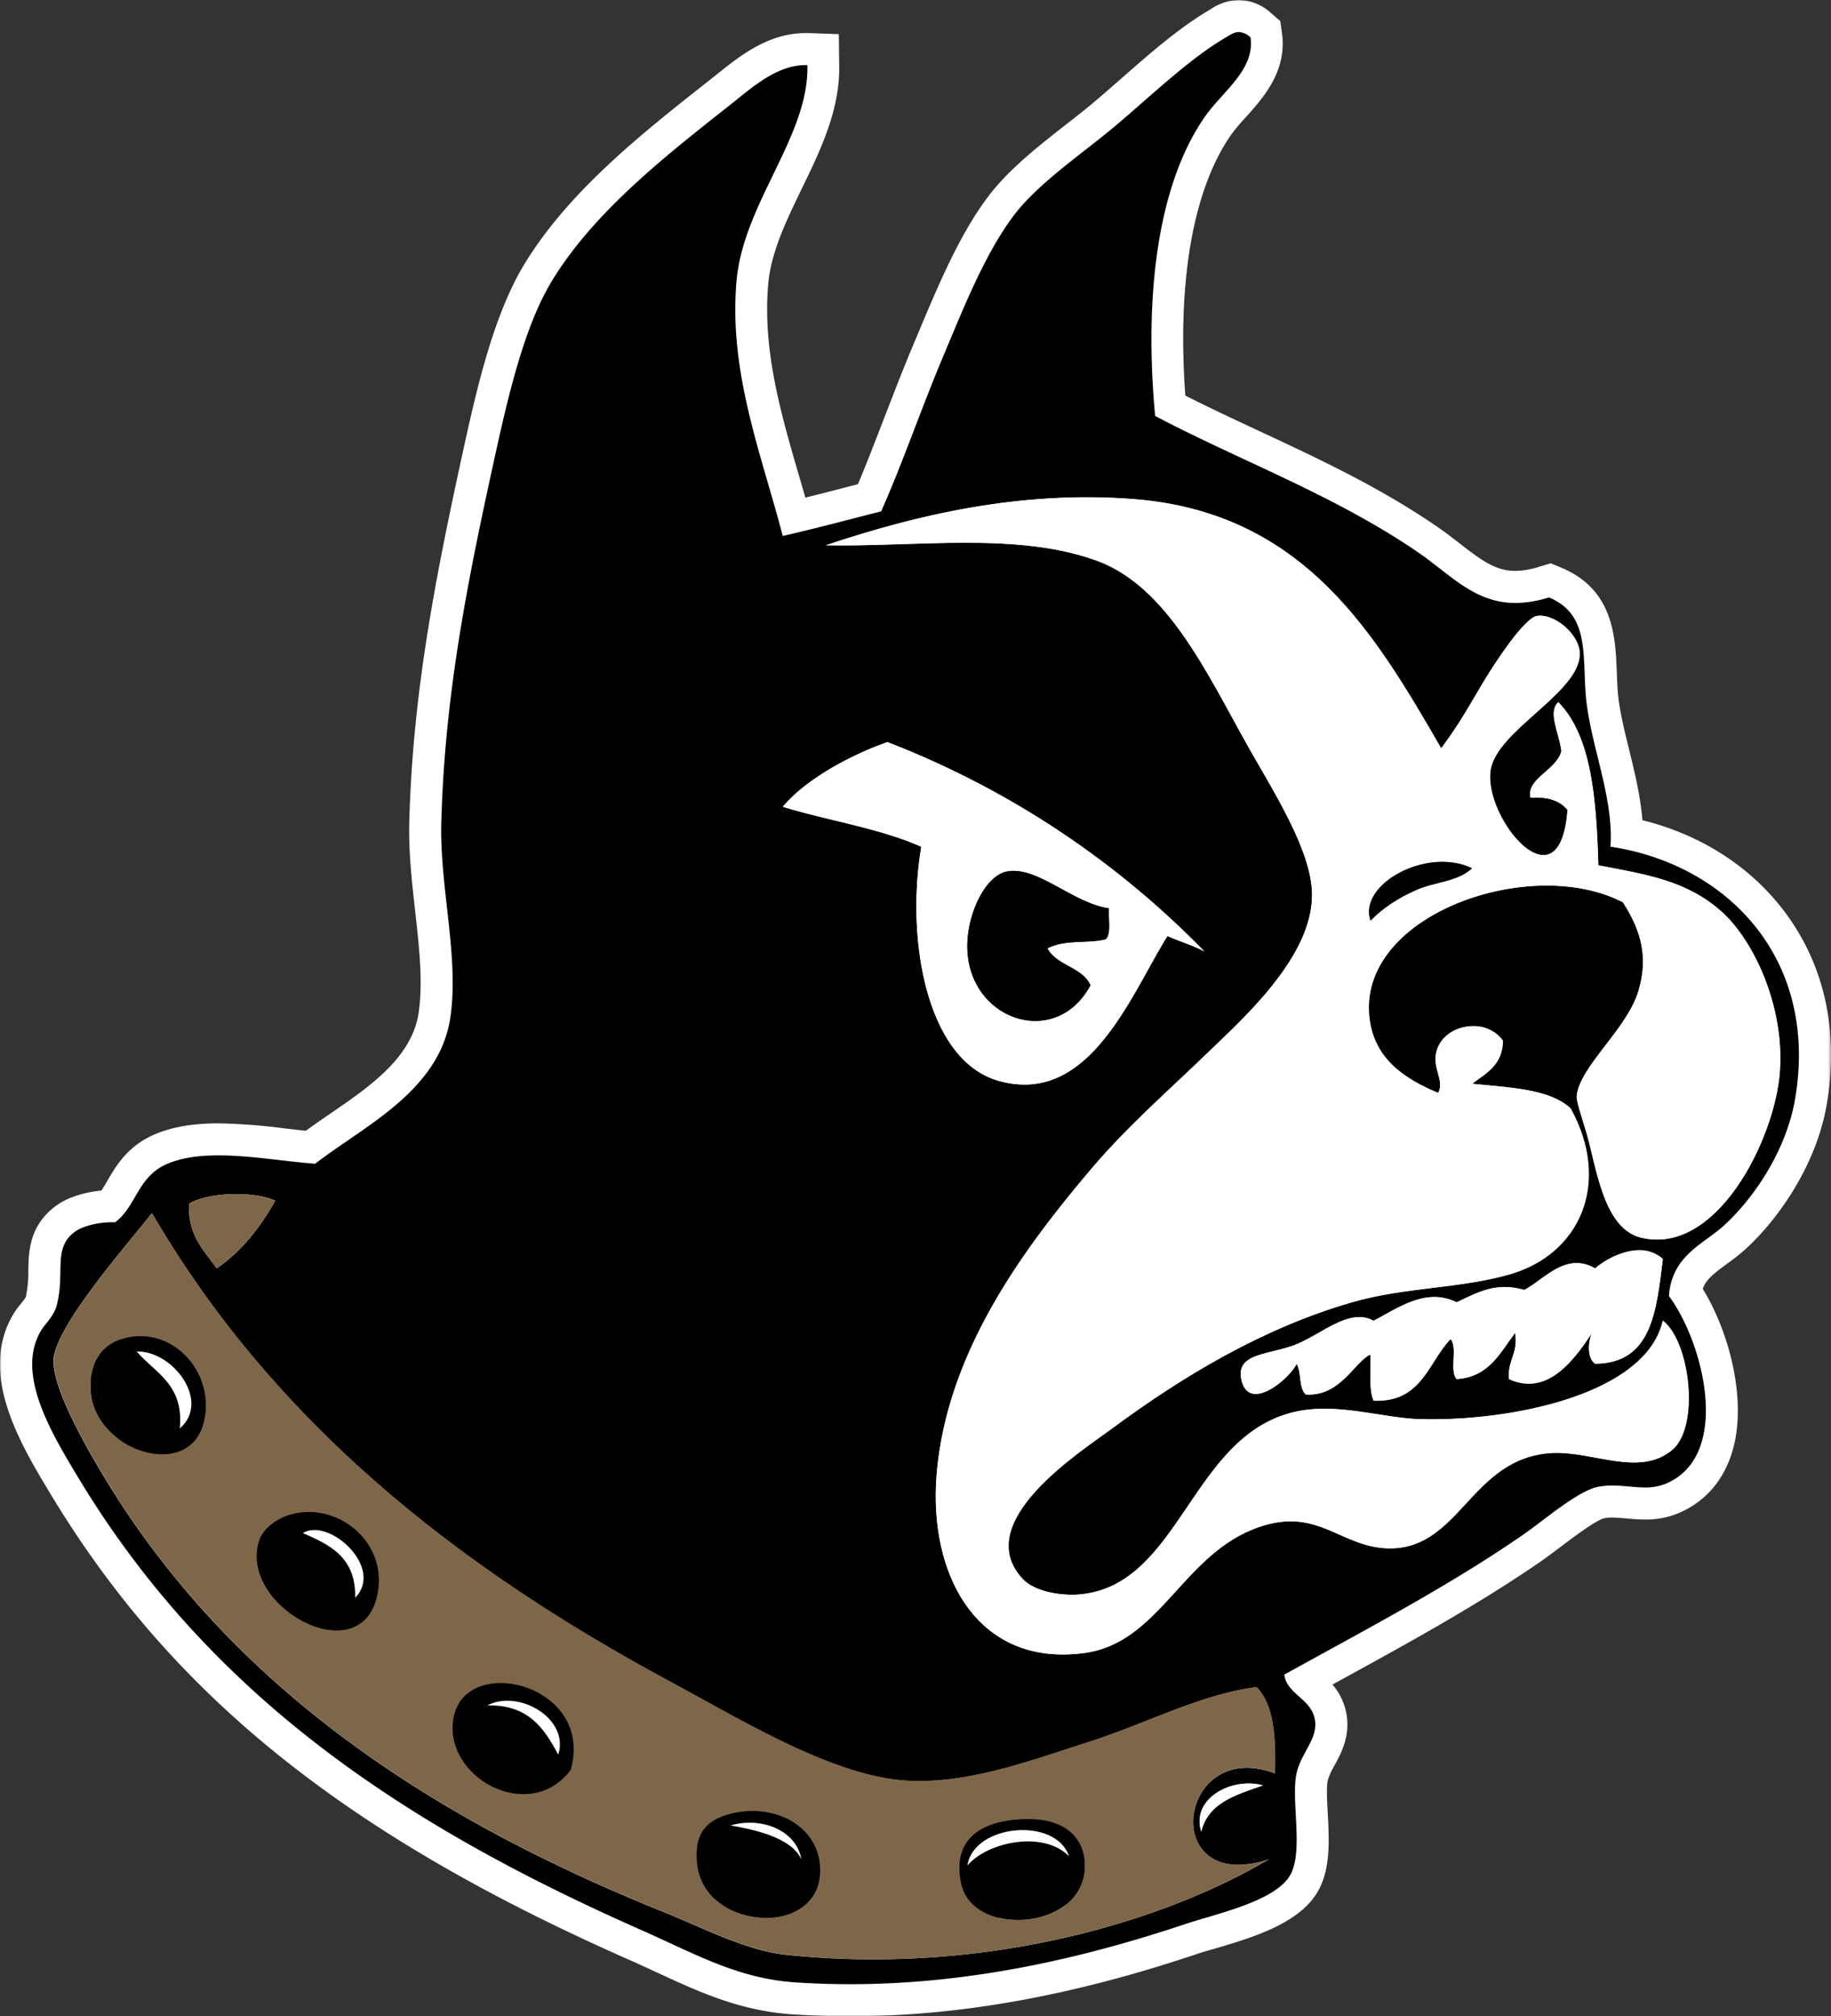 <svg id="Layer_1" data-name="Layer 1" xmlns="http://www.w3.org/2000/svg" xmlns:xlink="http://www.w3.org/1999/xlink" viewBox="0 0 657.62 724"><rect x="0" y="0" width="657.62" height="724" fill="#333333" stroke="none"/><defs><style>.cls-1{fill:#fff;}.cls-2{mask:url(#mask);}.cls-3{mask:url(#mask-2-2);}.cls-4{fill:#fffffe;}.cls-5{fill:#7e6748;}</style><mask id="mask" x="0" y="0" width="657.62" height="724" maskUnits="userSpaceOnUse"><g transform="translate(-48.73 -13)"><g id="mask-2"><polygon id="path-1" class="cls-1" points="48.73 13 706.35 13 706.35 737 48.73 737 48.73 13"/></g></g></mask><mask id="mask-2-2" x="0" y="0" width="657.62" height="724" maskUnits="userSpaceOnUse"><g transform="translate(-48.73 -13)"><g id="mask-2-3" data-name="mask-2"><polygon id="path-1-2" data-name="path-1" class="cls-1" points="48.73 13 706.35 13 706.35 737 48.73 737 48.73 13"/></g></g></mask></defs><title>wofford-terriers-logo</title><g id="_.-home-." data-name=".-home-."><g id="navigation"><g id="_---TOP----Copy" data-name="---TOP----Copy"><g id="logos"><g id="main-logo"><g id="Group-4"><g class="cls-2"><path id="Fill-1" d="M607.48,294.51a16.81,16.81,0,0,1,7.93,4.79,105,105,0,0,0-2-11.33A28.72,28.72,0,0,1,607.48,294.51Zm-.93,30.73a75.76,75.76,0,0,1,10.51,1l-.07-2.39c-.14-4.27-.3-8.47-.54-12.58C614.45,320.55,610.26,324.05,606.55,325.24ZM341.22,299.88c3,.76,6,1.49,8.93,2.21,10.87,2.63,22.1,5.35,31.83,9.73l4,1.82L385.3,318c-5.42,32.48,2,71.34,23.54,77.5a28.6,28.6,0,0,0,7.87,1.17c18.06,0,29.43-20.47,39.45-38.54,2.42-4.35,4.71-8.46,7-12.1l.36-.57a316.81,316.81,0,0,0-96.14-59.83A102.75,102.75,0,0,0,341.22,299.88Zm236.61,87.37c-3.25,0-6.26,1.64-7.3,4-.77,1.73-.44,3.16.26,5.76.2.77.43,1.61.61,2.5l2.54-1.92c.72-.55,1.45-1.08,2.18-1.6,3.66-2.63,5.75-4.27,6.39-7.29A7.73,7.73,0,0,0,577.83,387.25Zm57.74-54.7.83,1.27c8.21,12.64,10.12,24,6.2,36.86-2.3,7.55-7.6,14.48-12.74,21.18-4.33,5.66-8.82,11.51-9.13,15.2.1.64,1.25,4.38,2,6.87s1.65,5.4,2.26,7.83l1,3.87c2.75,11.4,5.86,24.33,13.59,26.18a18.64,18.64,0,0,0,4.29.52c19.62,0,36.8-33.37,38.36-55,1.52-21-8.51-43.34-19.08-52.75-8.36-7.43-17.79-10.43-29.06-12.81ZM122.49,449c.54,4.71,2.57,7.91,5.17,11.37a62.73,62.73,0,0,0,10.92-12.53,44.3,44.3,0,0,0-5-.27A39.08,39.08,0,0,0,122.49,449ZM573.85,489.9c3,3.18,2.86,7.73,2.7,11.39,3.42-1.59,5.74-4.68,8.86-9.12,1-1.37,1.92-2.73,2.94-4l5.2-6.7a19,19,0,0,0-4.4-.54c-4.41,0-8.1,1.75-12.37,3.78l-2.48,1.17L571.82,487l-1.43-.69Zm23,14.19c.33,0,.66,0,1,0,7.38,0,13.74-9.43,18-15.68l10,5.57a7.8,7.8,0,0,0-.6,2.65c9.88-1.65,12.3-10.58,14.59-28.57a8,8,0,0,0-2.41-.35c-4.24,0-9.16,2.61-12,5.05l-3.12,2.72-3.57-2.1a7.4,7.4,0,0,0-3.73-1.14c-3.13,0-6.66,2.57-10.08,5a52.8,52.8,0,0,1-6,3.95l-1.73.92,1.38,8.55a22.3,22.3,0,0,1-1.25,11.7C597.14,503,597,503.57,596.81,504.09Zm-96.75,2.15s0,.31.12.84a5.92,5.92,0,0,0,.15.58,16.71,16.71,0,0,0,5.51-3.52C503.51,504.73,500.74,505.52,500.06,506.24Zm19.33-6.46a18.37,18.37,0,0,1,2,7.25c0,.21.05.44.08.68,3.4-.89,6.06-3.52,9.4-7.15,2.45-2.65,4.77-5.16,7.83-6.45l2.19-.93-1.61-.9a4.78,4.78,0,0,0-2.36-.59c-3.19,0-7.54,2.48-11.75,4.87-1.89,1.09-3.84,2.19-5.82,3.17Zm27.32-.57c.06,1.72,0,3.54,0,5.35s-.07,3.71,0,5.39c5.56-1.06,8.32-5,12.23-11.11a56.45,56.45,0,0,1,6.59-8.94l3.9-4.09-.06,0a12.12,12.12,0,0,0-5.49-1.32c-4.92,0-10.06,2.85-15.49,5.87l-1.94,1.08ZM395.51,202.12c14.17,0,32.55.76,49.07,6.77,24.32,8.84,38.35,34.51,51.92,59.33,1.76,3.22,3.52,6.43,5.28,9.56,1.33,2.38,2.76,4.86,4.24,7.41,9.06,15.69,19.32,33.48,19.7,48.31.59,23.73-22.14,45.4-37.19,59.75l-3.25,3.1c-3.32,3.21-6.7,6.38-10.1,9.58-10.23,9.62-20.81,19.56-30.39,30.88C420,466.08,394.28,501.58,390.88,543c-1.59,19.41,3.08,36.6,12.8,47.16,6.87,7.45,15.89,11.23,26.81,11.23a52.26,52.26,0,0,0,6.94-.48c12.39-1.66,20.28-10.33,29.41-20.36,8.46-9.29,18.05-19.82,32.5-24.69a39.86,39.86,0,0,1,12.92-2.26c8,0,14.33,2.8,19.9,5.27,5,2.24,9.74,4.34,15.52,4.42h0c10.18,0,16-6.24,23.28-14.15,8.32-9,17.74-19.18,34.88-20.09.68,0,1.38-.06,2.06-.06a83.67,83.67,0,0,1,15,1.83,73.24,73.24,0,0,0,12.61,1.6c4.32,0,7.4-1,10-3.15s4-8,3.9-15.16a47.73,47.73,0,0,0-2.62-14.83C631.38,522,587.05,528.43,563,528.43c-1.53,0-3,0-4.49-.07a130.89,130.89,0,0,1-15.77-1.81,122.25,122.25,0,0,0-18.3-1.92,43.47,43.47,0,0,0-5.89.37c-18.29,2.43-28.08,16.87-38.45,32.16-10.86,16-22.1,32.6-43.66,34.18-.87.06-1.78.09-2.71.09-7.16,0-16.65-1.95-21.79-7.42s-7.27-11.46-6.62-18.13c1.74-17.65,24.05-33.57,36-42.13,1.3-.93,2.46-1.75,3.41-2.46,31.06-23,59.85-38.08,88-46.2,10-2.89,20.1-4.14,29.85-5.34,9.3-1.15,18.08-2.23,26.53-4.62,10.53-3,18.37-9.53,22.1-18.45,4-9.53,2.91-20.87-3-32-5.37-4.28-15.69-5.27-25.69-6.21q-2.88-.27-5.73-.57l-6-.64a10.22,10.22,0,0,1-.52,1.05l-2.5,4.45-4.72-1.95c-10.31-4.26-24.39-11.85-27.76-28.49-2.28-11.37.62-22.4,8.42-31.92,11.53-14.1,33.59-23.87,55.92-25.05-3.78-1-7.61-3.73-11.22-8-6-7-11.64-19-10.06-28.82,1.44-8.9,9.85-16.4,18-23.64,6.31-5.63,14.17-12.63,14-17.24-.1-3-5.06-7.63-8.3-7.8a47.45,47.45,0,0,0-6.72,7.68,204.7,204.7,0,0,0-11.85,18.41A194.54,194.54,0,0,1,571,285.14l-5.21,7-4.38-7.56c-23.4-40.37-47.6-82.11-106-86.66-5.38-.41-10.89-.63-16.37-.63a241.3,241.3,0,0,0-47.18,4.83ZM102.36,459c-7.8,9.51-28.52,34.78-28.61,42.7,0,3.59,2.1,13.27,16.86,37.86C130.87,606.62,193.89,655.73,289,694.07c3.62,1.47,7.22,3,10.79,4.57,11.22,4.85,21.83,9.44,31.88,10.52a289.28,289.28,0,0,0,30.86,1.65c41.66,0,84.85-9.19,119.67-25.07a19.25,19.25,0,0,1-7.75-7.49c-4-7-3.77-16.36.62-24A24.33,24.33,0,0,1,496.67,642a32.07,32.07,0,0,1,4.32.31c-.15-6.76-.93-13.21-3.38-17.35-11.37,2-22.48,6.34-34.18,10.95-7.19,2.83-14.61,5.75-22.39,8.23-2.47.79-5,1.62-7.61,2.47-16.66,5.46-35.55,11.66-54.37,11.66a77.6,77.6,0,0,1-10.14-.65c-22.78-3-48.6-17.26-71.37-29.83-3.89-2.15-7.66-4.23-11.27-6.17-84-45.13-144.12-98.51-183.63-163C102.55,458.72,102.45,458.85,102.36,459Zm251.7,272.27c-6.72,0-13.5-.22-20.13-.67-18-1.2-32.19-7.77-47.23-14.72-3.24-1.5-6.54-3-10-4.54-100.77-44.53-162-93.8-204.83-164.74-10.32-17.11-24.46-40.53-13.25-59A26.21,26.21,0,0,1,60.54,485c1.11-1.39,2.62-3.29,3-4.71a44.88,44.88,0,0,0,1.13-10.84c.12-6.34.25-13.52,7.7-18.92,4-2.91,10.6-4.3,15.63-4.43a31.63,31.63,0,0,0,4.28-6.23C95.1,435,98.61,429,106.64,425.59c5.5-2.33,12.23-3.47,20.57-3.47a205,205,0,0,1,23.11,1.79c3.38.39,6.69.78,9.89,1.06,3.18-2.38,6.57-4.7,10.12-7.14C186,407.07,202.25,396,204.85,377.06c1.61-11.67.2-24.23-1.29-37.52-1.16-10.31-2.36-21-2.08-31.47,1.25-46.42,9.66-88.15,18.92-130.37,4.78-21.81,10.73-49,21.7-67,15.37-25.21,41-45.45,63.63-63.31l4.73-3.75c7.28-5.82,16.33-13.06,27.58-13.06l6.3.2.15,5.41c.4,14.64-6.32,28.49-12.81,41.89-5.65,11.66-11.49,23.71-12.63,36.14-2.28,24.86,4.56,48.32,11.16,71,1.31,4.5,2.6,8.94,3.81,13.33,6.83-1.62,13.6-3.37,20.19-5.07l6.9-1.78c3.9-9,7.53-18.48,11.06-27.66,3.16-8.23,6.42-16.75,9.88-25l2.3-5.48c6.6-15.77,14.08-33.65,23.83-46.58,6.81-9,17.07-17.08,27-24.85,3.95-3.11,7.86-6.16,11.45-9.22,3.05-2.61,6-5.21,9-7.77,10.27-9,20-17.51,30.51-23.74l.57-.35a13.15,13.15,0,0,1,7-2.38,12.15,12.15,0,0,1,8,3.33l1.62,1.42.31,2.13c1.54,11-5.45,18.78-11.61,25.64A72.31,72.31,0,0,0,486,58.44c-14.6,21.23-20.6,56.76-17,100.28,9.63,5,19.42,9.54,29.73,14.35,20.64,9.62,42,19.58,62,33.15,3.1,2.11,5.92,4.3,8.64,6.41,8,6.23,14.34,11.14,23.63,11.14a35.29,35.29,0,0,0,10.33-1.71l2-.61,1.91.79c15.4,6.38,15.92,20.27,16.39,32.53.09,2.51.19,5.08.4,7.67.56,6.58,2.28,13.6,4.11,21.05,2.3,9.41,4.68,19.1,4.87,28.77,22.07,4.46,40.72,16,52.91,32.85,12.73,17.61,17.3,39.59,13.2,63.54-3.52,20.6-16.35,38.6-27.19,48.57a71.62,71.62,0,0,1-6.33,5c-5.73,4.19-10.35,7.56-11.5,14.64,9.5,14.1,16.24,37.71,11.53,54.88-2.54,9.22-8.19,15.93-16.36,19.37a24.44,24.44,0,0,1-9.75,1.79c-2.06,0-4.16-.18-6.28-.37-1.82-.16-3.65-.33-5.5-.33a18.85,18.85,0,0,0-3.87.35c-4.2.85-12.16,6.85-18,11.24-2.68,2-5.24,4-7.54,5.54-22.21,15.25-46.29,28.45-69.58,41.22l-11,6.06c.41.39.87.81,1.41,1.29,2.87,2.57,6.78,6.08,7.61,12.23.76,5.73-1.67,10.21-3.81,14.15a26.84,26.84,0,0,0-2.92,6.67c-.7,3.09-.43,8.33-.16,13.39.47,8.87,1,18-2.61,24.56-5.4,9.86-21.24,14.54-34,18.29-2.53.75-4.87,1.44-6.82,2.09C432.48,724.06,392.44,731.24,354.06,731.24Z" transform="translate(-48.73 -13)"/></g><g class="cls-3"><path id="Fill-3" class="cls-4" d="M489.3,553.87c8.34-11.9,16.61-21.39,30-23.17a39,39,0,0,1,5.14-.32c5.51,0,11.56,1,17.41,1.85a132.64,132.64,0,0,0,16.48,1.88c1.53,0,3.08.07,4.66.07,4.83,0,10.23-.22,15.94-.73a105.22,105.22,0,0,0-12.16,11.75c-7.49,8.09-11.72,12.31-18.71,12.31h-.27c-4.6-.07-8.42-1.77-13.27-3.93-5.79-2.57-13-5.77-22.22-5.77a45.59,45.59,0,0,0-14.77,2.57A57.25,57.25,0,0,0,489.3,553.87ZM620.49,524.5c8.72-3.3,16.72-7.58,23.08-13.07,0,.35.06.7.08,1.06.43,7.26-1.1,11.57-1.86,12.41-1,.82-2.58,1.74-6.24,1.74A69.84,69.84,0,0,1,624,525.13C622.82,524.91,621.66,524.7,620.49,524.5Zm-68.17-29.76c1.24-.68,2.48-1.36,3.7-2-.68,1-1.32,2-1.93,3s-1.15,1.79-1.65,2.55ZM623,482.58l6.25-5.45a17.35,17.35,0,0,1,3.8-2.43c-2.31,14-5,16.41-11.21,16.5l-10.81-6a81.93,81.93,0,0,1-6.35,8.52,28.36,28.36,0,0,0-.37-3.92l-.74-4.57c1.68-1,3.25-2.17,4.77-3.28,2-1.48,5.44-3.94,6.7-3.94a2.21,2.21,0,0,1,.81.35ZM79.51,501.89c.72-4.46,8.3-15.69,22.54-33.42,40.06,62.31,99.61,114.18,181.51,158.2,3.59,1.93,7.34,4,11.21,6.14,23.22,12.82,49.54,27.34,73.4,30.5a83.76,83.76,0,0,0,10.89.69c19.74,0,39.09-6.34,56.16-11.94,2.58-.85,5.11-1.67,7.56-2.46,8-2.53,15.49-5.49,22.75-8.35,9.83-3.87,19.22-7.57,28.54-9.72a34.19,34.19,0,0,1,.79,4.74c-18.24.94-29.08,16.17-29.08,30.9a26.36,26.36,0,0,0,5.65,16.94c-32.5,13.32-71.34,20.94-108.95,20.94a283.24,283.24,0,0,1-30.25-1.61c-9.18-1-19.39-5.41-30.21-10.09-3.61-1.56-7.25-3.13-10.91-4.61-93.84-37.86-156-86.21-195.56-152.17C80.7,511.83,79.56,503.6,79.51,501.89Zm547.15-95c1-2.6,5-7.89,7.78-11.49,5.19-6.78,11.07-14.45,13.67-23a44.6,44.6,0,0,0-1.25-31,40.9,40.9,0,0,1,12.43,7.54c9.33,8.29,18.54,29,17.16,48-.72,10-5.46,23.35-11.8,33.32-6.6,10.39-14.19,16.35-20.82,16.35a13.05,13.05,0,0,1-3-.35c-4.3-1-7.58-14.63-9.34-21.94-.32-1.33-.63-2.65-1-3.92-.65-2.62-1.51-5.42-2.34-8.12C627.74,410.58,627,408.26,626.66,406.85ZM355.41,297.45a105.48,105.48,0,0,1,11.91-5.62,311.33,311.33,0,0,1,88.78,54.75c-1.63,2.77-3.26,5.72-5,8.78-9.25,16.67-19.75,35.58-34.42,35.58a23,23,0,0,1-6.29-1c-17.61-5-24.37-41.47-19.44-71l1.46-8.76-8.1-3.63C375.31,302.51,365.29,299.87,355.41,297.45ZM594.62,258.7c1.55-2.39,3.3-4.94,5.37-7.79,1.12-1.53,2.3-3,3.32-4.16a6.36,6.36,0,0,1,1.15,1.29C603.45,250.53,598.57,255.14,594.62,258.7Zm-195,313a70.84,70.84,0,0,1-3-28.23c3.27-39.77,28.41-74.34,52.57-102.91,9.36-11.07,19.82-20.9,29.93-30.4,3.42-3.22,6.82-6.41,10.16-9.64l3.22-3.08c15.78-15,39.63-37.77,39-64.06-.41-16.29-11.06-34.75-20.47-51-1.46-2.53-2.88-5-4.21-7.34q-2.62-4.68-5.24-9.52c-13.43-24.55-28.65-52.38-55-62l-.88-.32c3.12.11,6.24.28,9.31.51,55.36,4.31,78.79,44.72,101.44,83.81l8.76,15.12,7.19-9.66c.31,10.29,5.7,21.14,11.67,28.14.12.15.25.29.37.43-18.47,3.87-35.08,12.93-45.14,25.22-8.92,10.9-12.24,23.59-9.6,36.71,2.59,12.82,10.4,20.91,18.74,26.3l-1,.76,2.68.29a81.72,81.72,0,0,0,10.78,5.32l9.44,3.9,3.73-6.64,2.15.23c1.92.21,3.86.39,5.81.58,8.17.78,17.32,1.64,21.74,4.35,4.55,9.21,5.33,18.34,2.17,25.93-3,7.27-9.56,12.65-18.35,15.13-8,2.27-16.6,3.33-25.67,4.44-10,1.24-20.3,2.51-30.75,5.53-28.84,8.32-58.22,23.72-89.85,47.11l-3.32,2.4c-12.73,9.08-36.42,26-38.42,46.25A28,28,0,0,0,399.65,571.67ZM493.67,13h0a18.62,18.62,0,0,0-10,3.23l-.5.3c-11,6.51-20.89,15.18-31.37,24.36-2.91,2.55-5.87,5.14-8.91,7.73-3.46,3-7.25,5.92-11.26,9.07-10.21,8-20.77,16.28-28,25.91C393.4,97.12,385.77,115.35,379,131.43l-2.29,5.46c-3.5,8.29-6.78,16.85-10,25.13s-6.41,16.73-9.85,24.85c-1.4.35-2.79.72-4.19,1.08-4.82,1.25-9.73,2.52-14.69,3.74-.77-2.7-1.55-5.39-2.32-8-6.46-22.17-13.14-45.09-11-68.86,1.05-11.39,6.41-22.45,12.08-34.16,6.79-14,13.82-28.52,13.39-44.56L350,25.26l-10.81-.38H338c-13.27,0-23.62,8.27-31.17,14.32l-1.79,1.43-2.92,2.29c-23,18.16-49.07,38.75-65,64.84-11.47,18.82-17.54,46.49-22.41,68.72C205.46,219,197,261,195.73,307.91c-.29,10.89.93,21.76,2.11,32.27,1.45,12.93,2.81,25.13,1.31,36.1-2.26,16.36-17.42,26.76-32.08,36.8-2.95,2-5.78,4-8.51,5.95-2.43-.24-5-.54-7.59-.84a211.11,211.11,0,0,0-23.76-1.82c-9.13,0-16.59,1.28-22.82,3.92-9.79,4.15-14,11.39-17.09,16.68-.78,1.35-1.48,2.55-2.17,3.54-5.24.5-11.62,2.09-16.14,5.36C59.2,453,59,462.43,58.9,469.35a40,40,0,0,1-.94,9.51A31.7,31.7,0,0,1,56,481.42a30,30,0,0,0-2.3,3.17c-13,21.43,2.16,46.59,13.25,65,43.46,72,105.49,122,207.42,167,3.4,1.49,6.67,3,9.87,4.49,15.54,7.18,30.21,14,49.27,15.25,6.75.45,13.66.68,20.51.68,39,0,79.65-7.28,124.26-22.25,1.89-.64,4.16-1.31,6.62-2,13.75-4.05,30.85-9.1,37.39-21,4.35-8,3.82-18,3.31-27.63-.24-4.45-.51-9.5,0-11.8A23.37,23.37,0,0,1,528,647c2.31-4.25,5.48-10.07,4.46-17.66a22.08,22.08,0,0,0-5.16-11.45l4.23-2.32c23.42-12.84,47.63-26.12,70.08-41.53,2.44-1.68,5-3.62,7.75-5.68,4.42-3.34,12.66-9.56,15.64-10.2a13.5,13.5,0,0,1,2.73-.23c1.51,0,3.2.15,5,.31,2.15.19,4.37.39,6.78.39a30.28,30.28,0,0,0,12-2.25c9.86-4.15,16.66-12.16,19.67-23.15,4.92-17.89-1.41-42-10.89-57.43,1.17-3.32,3.92-5.46,8.71-9a74.25,74.25,0,0,0,6.83-5.42c11.54-10.62,25.2-29.82,29-51.84,4.37-25.51-.55-49-14.21-67.88-12.22-16.9-30.46-28.8-52-34.14-.7-8.69-2.78-17.19-4.81-25.48-1.77-7.22-3.44-14-4-20.17-.2-2.4-.3-4.95-.39-7.4-.48-12.59-1.13-29.83-19.93-37.62l-3.82-1.59-4,1.21A29.31,29.31,0,0,1,593,218c-7,0-11.94-3.58-20.09-9.92-2.8-2.17-5.69-4.42-9-6.63-20.37-13.83-41.93-23.89-62.78-33.61-9.23-4.31-18.05-8.42-26.67-12.79-3-40.74,2.72-73.73,16.22-93.36a69.48,69.48,0,0,1,5.47-6.57c6.3-7,14.94-16.63,13-30.29l-.6-4.27-3.25-2.82A17.7,17.7,0,0,0,493.67,13ZM480.18,670.68c2.48-10.41,12.57-13.21,22.11-16.57a19.22,19.22,0,0,0-5.13-.68C487.16,653.43,477,660.65,480.18,670.68ZM621.63,468.45a13,13,0,0,0-6.64-1.92c-7.25,0-13.2,6.68-18.78,9.66a25.23,25.23,0,0,0-7.06-1.05c-6.72,0-11.85,3-17.25,5.47a18,18,0,0,0-8-1.89c-7.72,0-14.89,4.86-21.82,8.53a10.33,10.33,0,0,0-5.13-1.32c-7.58,0-15.76,7.3-23.6,10.15-9.41,3.45-20.69,2.89-18.78,12.16.78,3.82,2.76,5.26,5.19,5.26,5.24,0,12.6-6.74,14.7-10.78,1.78,3,.71,8.86,3.31,11l1.07,0c11.77,0,16.61-12,22.14-14.4.19,5.71-.68,12.47,1.1,16.58l1.27,0c16.16,0,18.46-13.86,26.36-22.12,2.7,2.82-.49,11.54,2.21,14.36,11.75-.78,15.53-9.52,21-16.57,1.2,7.46-2.8,9.72-2.21,16.57a17,17,0,0,0,7.11,1.65c10.41,0,17.83-11,22.72-18.22-1.5,3.34-1.78,9.11,1.11,11.05,20.51-.12,22-19.26,24.31-37.58a12.51,12.51,0,0,0-8.58-3.15C631.42,462,625.21,465.33,621.63,468.45ZM362.48,716.56c55.35,0,106.94-15.23,142-35.93a35.63,35.63,0,0,1-11,2c-24.07,0-19.95-34.85,3.16-34.85a28.76,28.76,0,0,1,10,2c.34-12.86-.4-24.65-6.63-30.94-20.46,2.67-39.35,13.07-60.78,19.88-18,5.73-39.45,13.86-60.23,13.86a69.91,69.91,0,0,1-9.38-.6c-25.58-3.38-56.74-22.49-80.67-35.35-78.49-42.19-143-94.71-185.65-168-7.67,9.87-35.23,41-35.36,53-.11,9.89,10.56,29,17.68,40.89,45.38,75.63,116.75,122.88,201.12,156.91,15.16,6.12,29.91,13.93,44.2,15.48A296.4,296.4,0,0,0,362.48,716.56ZM126.57,468.45c8.91-6.17,15.59-14.6,21-24.3-3.52-1.6-8.71-2.38-14-2.38-6.54,0-13.2,1.2-16.95,3.48C116.19,456.73,122,462,126.57,468.45Zm290.14-66c26.37,0,39.51-34.56,51.32-53.34,4.34,1.92,9.18,3.34,13.26,5.53A320,320,0,0,0,367.47,279.5c-11.77,4.07-28.65,12.6-37.58,23.2,16.34,5,35,7.75,49.73,14.37-5.69,34.13,2.25,76.72,27.63,84A34.43,34.43,0,0,0,416.71,402.45ZM351,208.82c14.62,0,29.74-.95,44.48-.95,16.65,0,32.78,1.22,47.1,6.43,25.34,9.22,39.53,40.28,54.15,66.3,9.12,16.25,22.81,37.37,23.2,53,.58,22.9-25,45.33-38.67,58.57-13.48,13-27.92,25.56-40.89,40.89-24,28.38-51.64,65.42-55.25,109.4-2.77,33.77,12.42,64.62,45.34,64.62a57.52,57.52,0,0,0,7.7-.53c27.4-3.68,35.34-36,63-45.31a34.41,34.41,0,0,1,11.09-2c13.55,0,21.39,9.49,35.32,9.7H548c25.25,0,29.15-32.72,58.13-34.26.58,0,1.16,0,1.75,0,9,0,18.81,3.43,27.64,3.43,5,0,9.63-1.09,13.7-4.49,10-8.4,6.44-38.89-3.31-46.41-5.78,25.47-50.72,35.42-83,35.42q-2.21,0-4.32-.06c-10.27-.3-22.44-3.74-34.23-3.74a50.79,50.79,0,0,0-6.66.42c-41.28,5.49-43.83,63.53-81.77,66.3-.74.06-1.5.08-2.29.08-6.34,0-14-1.76-17.6-5.6-19.2-20.42,20.52-45.63,32.05-54.15,25.91-19.16,54.54-36.17,86.19-45.31,18.79-5.42,38.26-4.83,56.36-9.94,25.69-7.26,36.75-33.15,22.1-59.67-7.66-7.08-22.06-7.41-35.36-8.84,5-3.82,10.94-6.74,11.05-15.47a12.81,12.81,0,0,0-10.65-5.2c-5.21,0-10.45,2.67-12.56,7.41-3.09,6.93,2.64,11.87,0,16.57-12.14-5-21.81-11.89-24.31-24.31C535,351.5,571.5,331,604.18,331c9.92,0,19.48,1.9,27.4,6,6.92,10.66,9.09,20.31,5.52,32.05-4.13,13.53-21.22,27.16-22.1,37.57-.19,2.21,2.91,10.54,4.42,16.57,3.38,13.53,6.49,31.31,18.78,34.26a24.51,24.51,0,0,0,5.63.67c24.27,0,42.47-37.7,44.1-60.34,1.69-23.34-9.36-47.12-21-57.47-12.5-11.11-26.83-13.26-44.19-16.57-.73-23.59-2.32-46.31-14.37-58.57-4,3.51.64,11.86,1.1,17.68-1.86,6.79-12.73,9.86-11.05,16.58.64,0,1.25-.06,1.85-.06,5.3,0,9.08,1.51,11.41,4.48-.86,11.8-4.4,16.22-8.67,16.22-8.83,0-20.84-18.93-19-30.59,2.31-14.35,32.53-27.95,32-42-.21-6.29-8-13.36-14.23-13.36a7.32,7.32,0,0,0-1.24.1c-2.73.45-8.3,7.69-9.94,9.94-11.19,15.36-13.51,23.06-24.31,37.58C542.72,240.88,517.19,197,455.87,192.2q-8.5-.66-16.81-.65c-34.23,0-65.82,7.9-93.69,17.22C347.24,208.81,349.14,208.82,351,208.82ZM493.67,24.51a6.49,6.49,0,0,1,4.2,1.93c1.64,11.71-10.18,19.43-16.58,28.73C463.91,80.44,459.76,121,463.61,162.36c30.47,16.07,63.78,28.15,93.93,48.62,12.14,8.25,20.62,18.54,35.5,18.54a40.83,40.83,0,0,0,12-2c14.62,6.06,12,20.49,13.26,35.36,1.44,17.08,10.08,36.31,8.85,54.15,42,6.31,74.91,40.28,66.3,90.61-3.09,18.06-14.33,35.1-25.42,45.31-7.35,6.77-18.89,10.8-19.89,25.41,12.69,17.18,22.56,57.44-1.11,67.41a19,19,0,0,1-7.51,1.35c-3.84,0-7.78-.7-11.78-.7a25,25,0,0,0-5,.46c-7.51,1.52-19.35,12-27.63,17.67C568,583.2,537.84,598.87,510,614.33c.93,7.21,10,8.66,11.05,16.57.89,6.64-5,11.52-6.63,18.79-2.13,9.33,2.54,27.77-2.21,36.46-5.24,9.59-26.92,14.11-37.57,17.68-35.88,12-76.64,21.66-120.6,21.66q-9.76,0-19.75-.66c-20.64-1.39-36.08-10.32-55.24-18.79C194.31,668.59,124.5,622.59,76.84,543.6c-10.15-16.82-22.57-37.71-13.26-53,1.11-1.83,4.57-5.13,5.52-8.84,3.13-12.16-1.56-20.59,6.63-26.53,3.09-2.22,9-3.35,13.06-3.35.46,0,.9,0,1.31,0,7.76-5.85,7.94-16.4,18.79-21,5.3-2.25,11.61-3,18.32-3,11.37,0,23.92,2.19,34.72,3,17.49-13.59,44.92-26.15,48.62-53,3-21.91-3.94-46.4-3.32-69.62,1.24-45.73,9.31-86,18.79-129.29,5.1-23.28,10.85-48.55,21-65.2,15.48-25.41,42.39-46.06,65.19-64.09C319.3,44,328,36.38,338,36.38h.7c.69,25.42-22.84,49.24-25.42,77.35-3,33.06,9.29,63.42,16.57,91.72,12-2.71,23.62-5.86,35.37-8.84,7.92-17.88,14.44-37.1,22.1-55.25,7.16-17,15-37,25.41-50.84,9-12,25.21-22.6,37.58-33.15C464,45.72,476,34.13,489,26.44,490.51,25.56,491.93,24.51,493.67,24.51Z" transform="translate(-48.73 -13)"/></g></g><path id="Fill-5" class="cls-4" d="M541,343.59c4.65-4.78,9.8-8.06,16.58-11,6.58-2.91,14.66-2.83,19.89-7.74C561.16,317,536.46,330.59,541,343.59Zm25.42-61.88c10.8-14.52,13.12-22.22,24.31-37.58,1.64-2.25,7.21-9.49,9.94-9.94,6.41-1.06,15.24,6.54,15.47,13.26.49,14-29.73,27.64-32,42-2.79,17.29,25,50.59,27.62,14.37-2.59-3.3-7-4.81-13.26-4.42-1.68-6.72,9.19-9.79,11.05-16.58-.46-5.82-5.05-14.17-1.1-17.68,12,12.26,13.64,35,14.37,58.57,17.36,3.31,31.69,5.46,44.19,16.57,11.64,10.35,22.69,34.13,21,57.47-1.76,24.35-22.69,66.15-49.73,59.67-12.29-3-15.4-20.73-18.78-34.26-1.51-6-4.61-14.36-4.42-16.57.88-10.41,18-24,22.1-37.57,3.57-11.74,1.4-21.39-5.52-32.05-34-17.62-98.41,5.54-90.62,44.2,2.5,12.42,12.17,19.29,24.31,24.31,2.64-4.7-3.09-9.64,0-16.57,3.76-8.43,17.45-10.33,23.21-2.21-.11,8.73-6,11.65-11.05,15.47,13.3,1.43,27.7,1.76,35.36,8.84,14.65,26.52,3.59,52.41-22.1,59.67-18.1,5.11-37.57,4.52-56.36,9.94-31.65,9.14-60.28,26.15-86.19,45.31-11.53,8.52-51.25,33.73-32.05,54.15,4.06,4.32,13.22,6,19.89,5.52,37.94-2.77,40.49-60.81,81.77-66.3,13.77-1.83,28.67,3,40.89,3.32,32.41.93,81.26-8.73,87.3-35.36,9.75,7.52,13.34,38,3.31,46.41-11.76,9.84-28.53.33-43.09,1.1C577,536.31,573.24,569.4,547.59,569c-17.32-.26-25.23-14.87-46.41-7.74-27.65,9.31-35.59,41.63-63,45.31-38.24,5.14-56-27.79-53-64.09,3.61-44,31.25-81,55.25-109.4,13-15.33,27.41-27.89,40.89-40.89C495,379,520.54,356.54,520,333.64c-.39-15.67-14.08-36.79-23.2-53-14.62-26-28.81-57.08-54.15-66.3-28.63-10.41-64.55-4.89-97.24-5.53,32.37-10.83,69.78-19.74,110.5-16.57C517.19,197,542.72,240.88,566.38,281.71Z" transform="translate(-48.73 -13)"/><path id="Fill-6" class="cls-4" d="M410.56,325.91c-7.58,1.3-13.89,14.06-14.36,25.41-1.15,27.61,31.48,39.17,44.2,15.48-3-6.62-12.17-7-15.47-13.27,6.68-3.4,14.62-1.57,21-3.31,2-2.09.81-7.3,1.11-11.05C434,337.3,421.47,324,410.56,325.91Zm70.73,28.73c-4.08-2.19-8.92-3.61-13.26-5.53-13.15,20.89-27.93,61.35-60.78,51.94-25.38-7.26-33.32-49.85-27.63-84-14.74-6.62-33.39-9.34-49.73-14.37,8.93-10.6,25.81-19.13,37.58-23.2A320,320,0,0,1,481.29,354.64Z" transform="translate(-48.73 -13)"/><path id="Fill-7" d="M577.43,324.8c-5.23,4.91-13.31,4.83-19.89,7.74-6.78,3-11.93,6.27-16.58,11-4.5-13,20.2-26.59,36.47-18.79" transform="translate(-48.73 -13)"/><path id="Fill-8" class="cls-5" d="M147.56,444.15c-5.4,9.7-12.08,18.13-21,24.3-4.61-6.44-10.38-11.72-9.95-23.2,6.76-4.13,23-4.7,30.94-1.1" transform="translate(-48.73 -13)"/><path id="Fill-9" class="cls-5" d="M394,689.46c4.42,20.19,47,16.56,44.2-8.83-.92-8.39-7.62-14.09-18.78-14.37C403.6,665.87,390.11,671.78,394,689.46Zm-95-8.83c1,25.52,42.63,28.43,44.21,5.52,1.15-16.66-15.3-25.55-31-22.1C300,666.76,298.7,673.77,299,680.63Zm-87.3-50.83c-4,21.16,27,38.52,42,18.78C262.44,617.88,216,606.44,211.65,629.8ZM142,565.7c-8.34,23.62,35.28,47.76,42,21,4.9-19.56-14-34.71-30.94-29.84C147.39,558.5,143.21,562.4,142,565.7ZM81.26,511.56c.46,22.33,36.37,34.19,40.89,11.05,3.53-18.1-12.77-34.26-29.84-28.73C82.77,497,81.14,505.61,81.26,511.56ZM500.07,618.75c6.23,6.29,7,18.08,6.63,30.94-35.25-13-42.16,44-2.21,30.94C462.84,705.21,397.87,722.09,331,714.89c-14.29-1.55-29-9.36-44.2-15.48-84.37-34-155.74-81.28-201.12-156.91-7.12-11.87-17.79-31-17.68-40.89.13-12,27.69-43.17,35.36-53C146,521.83,210.52,574.35,289,616.54c23.93,12.86,55.09,32,80.67,35.35,23.57,3.12,48.89-6.66,69.61-13.26C460.72,631.82,479.61,621.42,500.07,618.75Z" transform="translate(-48.73 -13)"/><path id="Fill-10" class="cls-4" d="M645.94,465.14c-2.31,18.32-3.8,37.46-24.31,37.58-2.89-1.94-2.61-7.71-1.11-11.05-5.94,8.82-15.6,23.09-29.83,16.57-.59-6.85,3.41-9.11,2.21-16.57-5.47,7.05-9.25,15.79-21,16.57-2.7-2.82.49-11.54-2.21-14.36-8.1,8.47-10.31,22.83-27.63,22.1-1.78-4.11-.91-10.87-1.1-16.58-5.69,2.42-10.66,15.12-23.21,14.37-2.6-2.19-1.53-8-3.31-11-3.07,5.91-17.4,17.6-19.89,5.52-1.91-9.27,9.37-8.71,18.78-12.16,9.65-3.51,19.82-13.75,28.73-8.83,9.27-4.92,19-11.95,29.84-6.64,7.13-3.26,13.81-7.46,24.31-4.42,7.19-3.84,15-13.84,25.42-7.74,5.43-4.73,16.88-9.95,24.31-3.31" transform="translate(-48.73 -13)"/><path id="Fill-11" d="M113.31,525.92c11.23-9.72-2.46-27.94-15.48-27.62C104.44,506.05,114.85,510,113.31,525.92Zm-21-32c17.07-5.53,33.37,10.63,29.84,28.73-4.52,23.14-40.43,11.28-40.89-11.05C81.14,505.61,82.77,497,92.31,493.88Z" transform="translate(-48.73 -13)"/><path id="Fill-12" class="cls-4" d="M97.83,498.3c13-.32,26.71,17.9,15.48,27.62,1.54-15.9-8.87-19.87-15.48-27.62" transform="translate(-48.73 -13)"/><path id="Fill-13" d="M157.51,563.49c9.81,4.18,19.16,8.83,18.78,23.21C186.87,576,166.92,557.77,157.51,563.49Zm-4.42-6.63C170,552,188.93,567.14,184,586.7c-6.71,26.76-50.33,2.62-42-21C143.21,562.4,147.39,558.5,153.09,556.86Z" transform="translate(-48.73 -13)"/><path id="Fill-14" class="cls-4" d="M176.29,586.7c.38-14.38-9-19-18.78-23.21,9.41-5.72,29.36,12.47,18.78,23.21" transform="translate(-48.73 -13)"/><path id="Fill-15" d="M223.81,625.38c14.73-.37,20.42,8.31,25.42,17.67C253.34,630.05,234.92,619.49,223.81,625.38Zm29.84,23.2c-15,19.74-46,2.38-42-18.78C216,606.44,262.44,617.88,253.65,648.58Z" transform="translate(-48.73 -13)"/><path id="Fill-16" class="cls-4" d="M249.23,643.05c-5-9.36-10.69-18-25.42-17.67,11.11-5.89,29.53,4.67,25.42,17.67" transform="translate(-48.73 -13)"/><path id="Fill-17" class="cls-4" d="M502.29,654.11c-9.54,3.36-19.63,6.16-22.11,16.57-3.79-11.77,10.94-19.68,22.11-16.57" transform="translate(-48.73 -13)"/><path id="Fill-18" d="M311.11,668.47c6.9,1.22,21.8,4,25.42,12.16C334.84,670.43,322.6,665.23,311.11,668.47Zm1.1-4.42c15.65-3.45,32.1,5.44,31,22.1-1.58,22.91-43.24,20-44.21-5.52C298.7,673.77,300,666.76,312.21,664.05Z" transform="translate(-48.73 -13)"/><path id="Fill-19" d="M396.2,682.84c7-8.33,27.13-12.79,36.46-3.32C427.88,665.29,398.46,668,396.2,682.84Zm23.21-16.58c11.16.28,17.86,6,18.78,14.37,2.79,25.39-39.78,29-44.2,8.83C390.11,671.78,403.6,665.87,419.41,666.26Z" transform="translate(-48.73 -13)"/><path id="Fill-20" class="cls-4" d="M336.53,680.63c-3.62-8.18-18.52-10.94-25.42-12.16,11.49-3.24,23.73,2,25.42,12.16" transform="translate(-48.73 -13)"/><path id="Fill-21" class="cls-4" d="M432.66,679.52c-9.33-9.47-29.48-5-36.46,3.32,2.26-14.87,31.68-17.55,36.46-3.32" transform="translate(-48.73 -13)"/><path id="Fill-22" d="M447,339.17c-.3,3.75.86,9-1.11,11.05-6.37,1.74-14.31-.09-21,3.31,3.3,6.28,12.51,6.65,15.47,13.27-12.72,23.69-45.35,12.13-44.2-15.48.47-11.35,6.78-24.11,14.36-25.41C421.47,324,434,337.3,447,339.17" transform="translate(-48.73 -13)"/></g></g></g></g></g></svg>